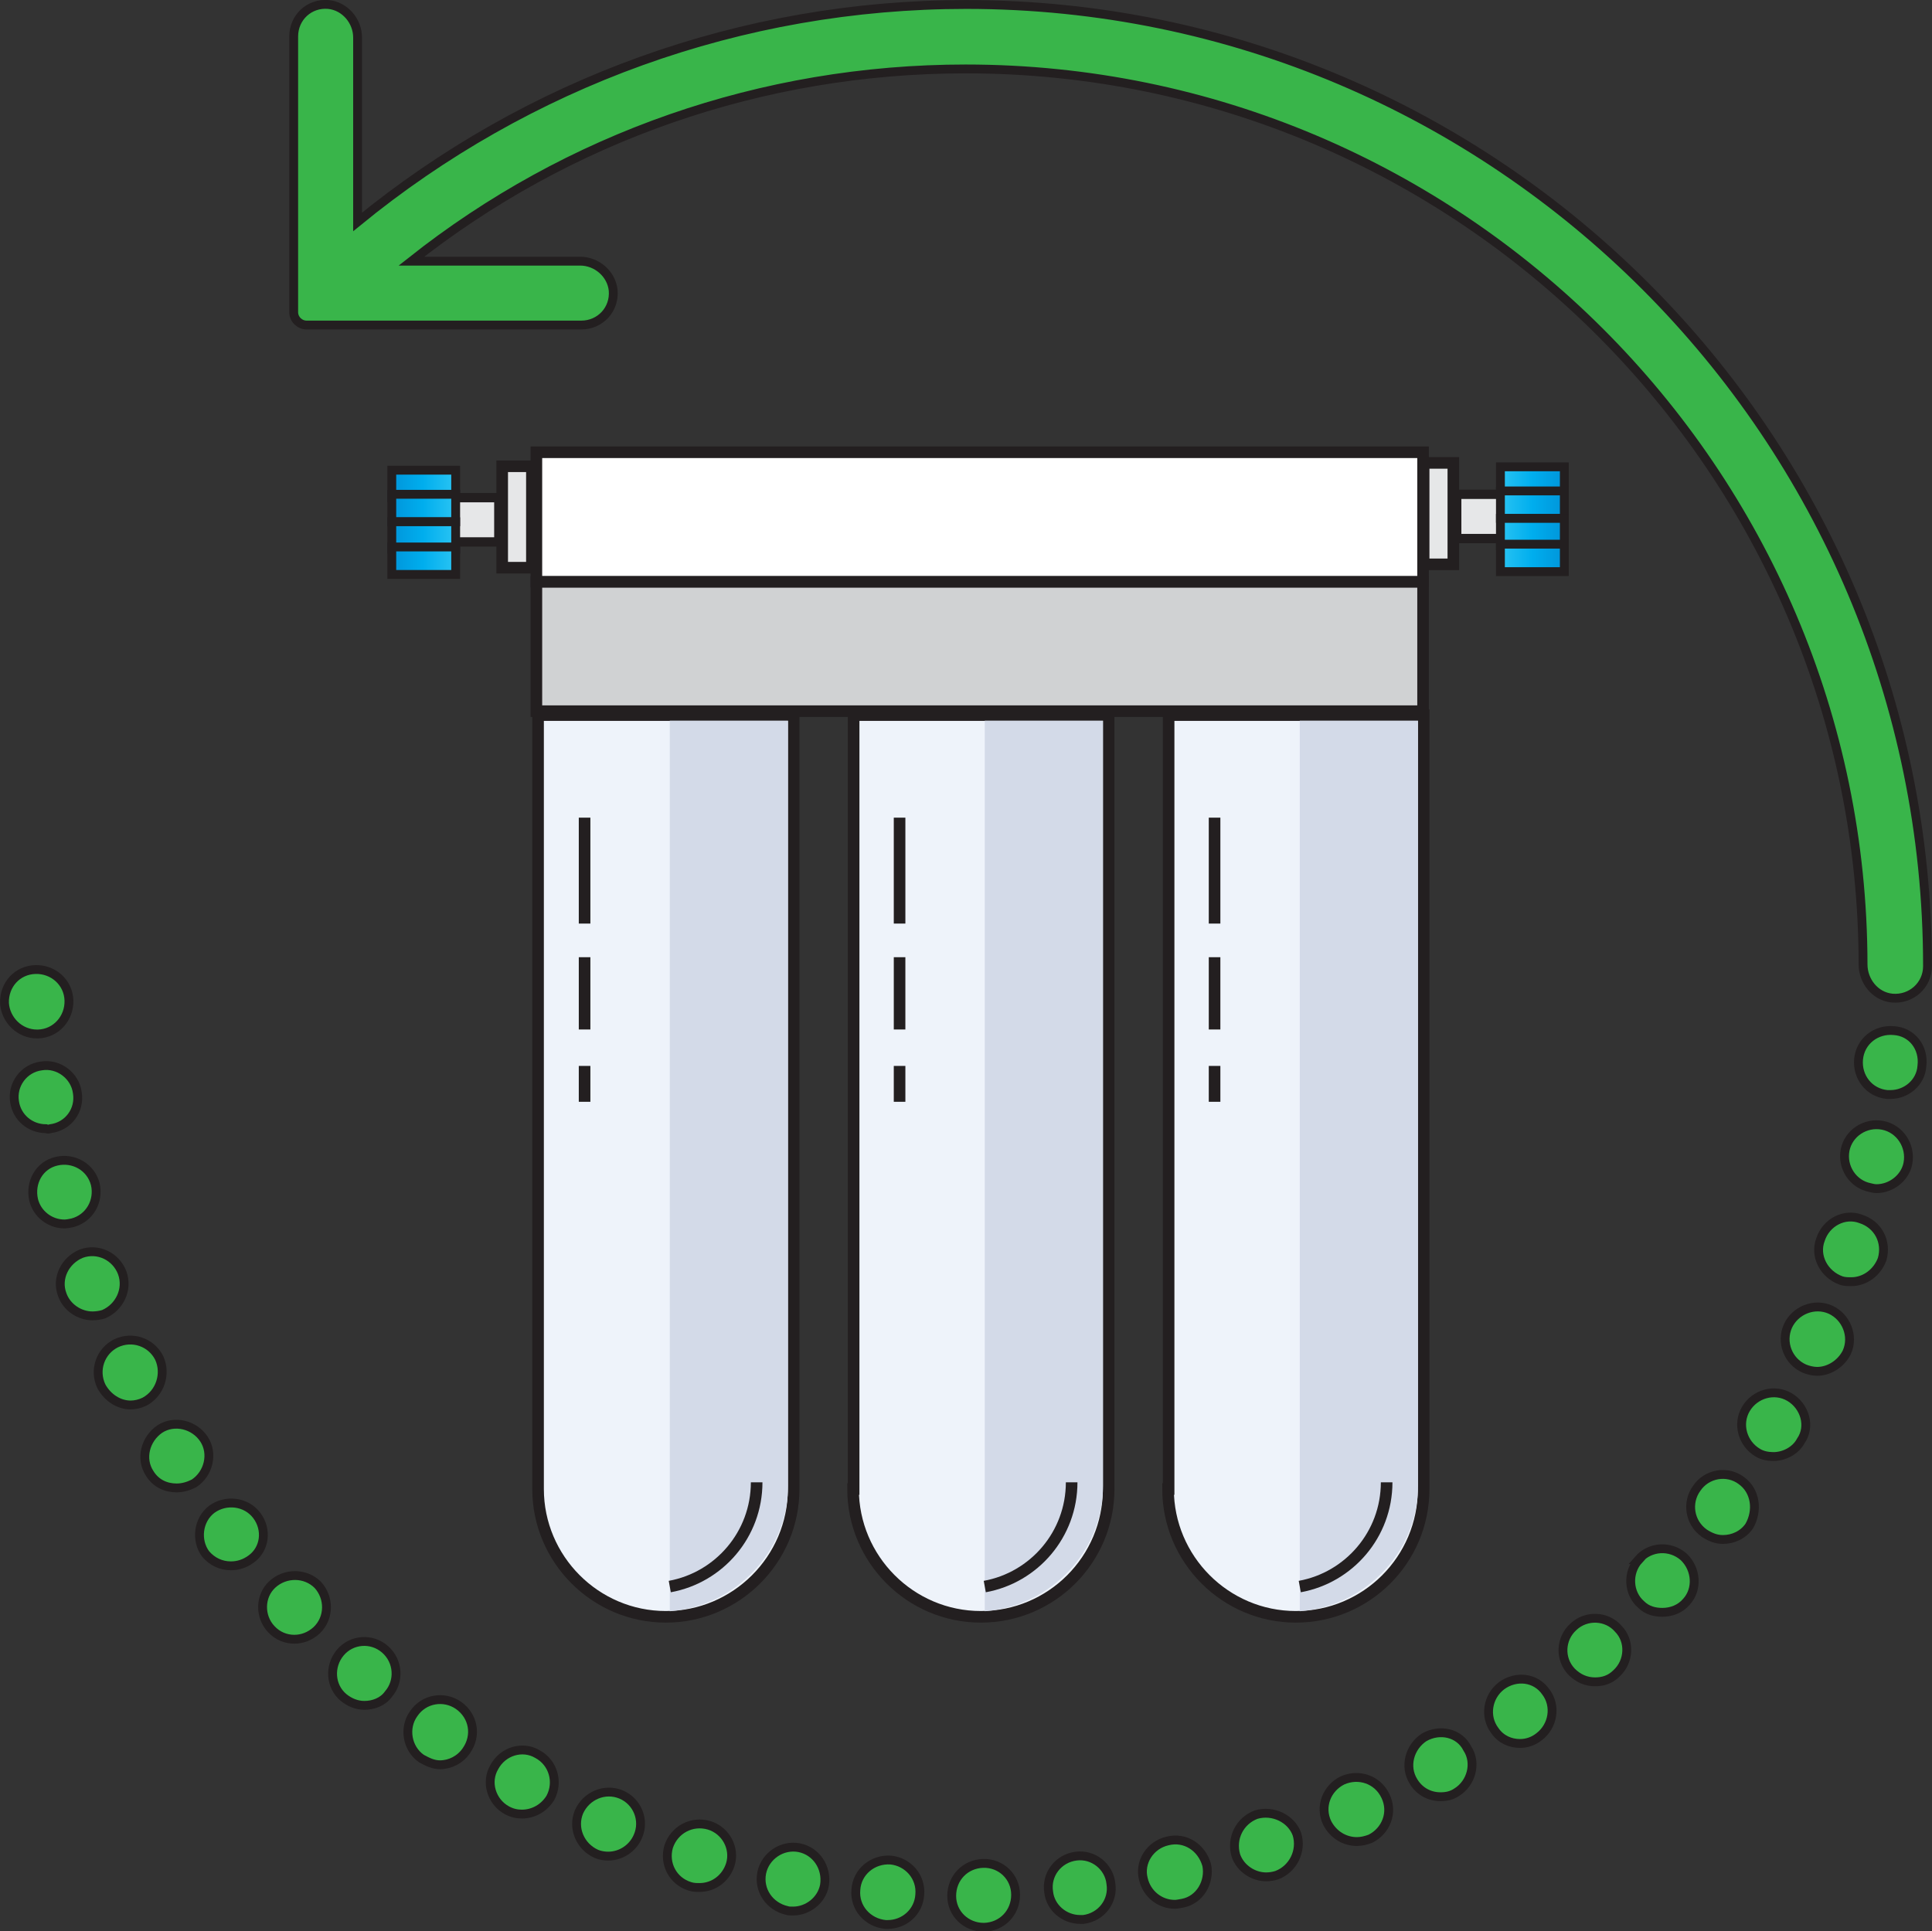 <?xml version="1.0" encoding="utf-8"?>
<!-- Generator: Adobe Illustrator 21.0.0, SVG Export Plug-In . SVG Version: 6.00 Build 0)  -->
<svg version="1.1" id="Layer_1" xmlns="http://www.w3.org/2000/svg" xmlns:xlink="http://www.w3.org/1999/xlink" x="0px" y="0px"
	 viewBox="0 0 344.7 344.6" style="enable-background:new 0 0 344.7 344.6;" xml:space="preserve">
<rect x="0" y="0" width="344.7" height="344.6" fill="#333333" stroke="none"/>
<style type="text/css">
	.st0{clip-path:url(#SVGID_2_);fill:#EEF3FA;}
	.st1{clip-path:url(#SVGID_2_);fill:none;stroke:#231F20;stroke-width:2.069;stroke-miterlimit:10;}
	.st2{clip-path:url(#SVGID_2_);fill:#FFFFFF;}
	.st3{clip-path:url(#SVGID_2_);fill:none;stroke:#FFFFFF;stroke-width:2.069;stroke-miterlimit:10;}
	.st4{clip-path:url(#SVGID_2_);fill:#D3DAE8;}
	.st5{clip-path:url(#SVGID_2_);fill:#D0D2D3;}
	.st6{clip-path:url(#SVGID_2_);fill:#E6E7E8;}
	.st7{clip-path:url(#SVGID_2_);fill:none;stroke:#231F20;stroke-width:1.665;stroke-miterlimit:10;}
	.st8{clip-path:url(#SVGID_4_);fill:url(#SVGID_5_);}
	.st9{clip-path:url(#SVGID_7_);fill:none;stroke:#231F20;stroke-width:1.579;stroke-miterlimit:10;}
	.st10{clip-path:url(#SVGID_9_);fill:url(#SVGID_10_);}
	.st11{clip-path:url(#SVGID_12_);fill:none;stroke:#231F20;stroke-width:1.579;stroke-miterlimit:10;}
	.st12{clip-path:url(#SVGID_14_);fill:url(#SVGID_15_);}
	.st13{clip-path:url(#SVGID_17_);fill:none;stroke:#231F20;stroke-width:1.579;stroke-miterlimit:10;}
	.st14{clip-path:url(#SVGID_19_);fill:url(#SVGID_20_);}
	.st15{clip-path:url(#SVGID_22_);fill:none;stroke:#231F20;stroke-width:1.579;stroke-miterlimit:10;}
	.st16{clip-path:url(#SVGID_22_);fill:#E6E7E8;}
	.st17{clip-path:url(#SVGID_22_);fill:none;stroke:#231F20;stroke-width:2.069;stroke-miterlimit:10;}
	.st18{clip-path:url(#SVGID_22_);fill:none;stroke:#231F20;stroke-width:1.665;stroke-miterlimit:10;}
	.st19{clip-path:url(#SVGID_24_);fill:url(#SVGID_25_);}
	.st20{clip-path:url(#SVGID_27_);fill:none;stroke:#231F20;stroke-width:1.579;stroke-miterlimit:10;}
	.st21{clip-path:url(#SVGID_29_);fill:url(#SVGID_30_);}
	.st22{clip-path:url(#SVGID_32_);fill:none;stroke:#231F20;stroke-width:1.579;stroke-miterlimit:10;}
	.st23{clip-path:url(#SVGID_34_);fill:url(#SVGID_35_);}
	.st24{clip-path:url(#SVGID_37_);fill:none;stroke:#231F20;stroke-width:1.579;stroke-miterlimit:10;}
	.st25{clip-path:url(#SVGID_39_);fill:url(#SVGID_40_);}
	.st26{clip-path:url(#SVGID_42_);fill:none;stroke:#231F20;stroke-width:1.579;stroke-miterlimit:10;}
	.st27{clip-path:url(#SVGID_42_);fill:#39B54A;}
</style>
<g>
	<defs>
		<rect id="SVGID_1_" width="344.7" height="344.6"/>
	</defs>
	<clipPath id="SVGID_2_">
		<use xlink:href="#SVGID_1_"  style="overflow:visible;"/>
	</clipPath>
	<path class="st0" d="M96,265.7c0,12.5,10.2,22.8,22.8,22.8c12.5,0,22.8-10.2,22.8-22.8V127.6H96V265.7z"/>
	<path class="st1" d="M96,265.7c0,12.5,10.2,22.8,22.8,22.8c12.5,0,22.8-10.2,22.8-22.8V127.6H96V265.7z"/>
	<line class="st2" x1="104.3" y1="145.9" x2="104.3" y2="164.8"/>
	<line class="st1" x1="104.3" y1="145.9" x2="104.3" y2="164.8"/>
	<line class="st2" x1="104.3" y1="170.8" x2="104.3" y2="183.7"/>
	<line class="st3" x1="104.3" y1="170.8" x2="104.3" y2="183.7"/>
	<line class="st2" x1="104.3" y1="170.8" x2="104.3" y2="183.7"/>
	<line class="st1" x1="104.3" y1="170.8" x2="104.3" y2="183.7"/>
	<line class="st2" x1="104.3" y1="190.2" x2="104.3" y2="196.6"/>
	<line class="st1" x1="104.3" y1="190.2" x2="104.3" y2="196.6"/>
	<path class="st4" d="M119.5,287.5c11.7-0.9,21.1-10.6,21.1-22.4V128.6h-21.1V287.5z"/>
	<path class="st1" d="M119.5,283.1c8.8-1.6,15.5-9.3,15.5-18.6"/>
	<path class="st0" d="M152.2,265.7c0,12.5,10.2,22.8,22.8,22.8s22.8-10.2,22.8-22.8V127.6h-45.5V265.7z"/>
	<path class="st1" d="M152.2,265.7c0,12.5,10.2,22.8,22.8,22.8s22.8-10.2,22.8-22.8V127.6h-45.5V265.7z"/>
	<line class="st2" x1="160.5" y1="145.9" x2="160.5" y2="164.8"/>
	<line class="st1" x1="160.5" y1="145.9" x2="160.5" y2="164.8"/>
	<line class="st2" x1="160.5" y1="170.8" x2="160.5" y2="183.7"/>
	<line class="st3" x1="160.5" y1="170.8" x2="160.5" y2="183.7"/>
	<line class="st2" x1="160.5" y1="170.8" x2="160.5" y2="183.7"/>
	<line class="st1" x1="160.5" y1="170.8" x2="160.5" y2="183.7"/>
	<line class="st2" x1="160.5" y1="190.2" x2="160.5" y2="196.6"/>
	<line class="st1" x1="160.5" y1="190.2" x2="160.5" y2="196.6"/>
	<path class="st4" d="M175.7,287.5c11.7-0.9,21.1-10.6,21.1-22.4V128.6h-21.1V287.5z"/>
	<path class="st1" d="M175.7,283.1c8.8-1.6,15.5-9.3,15.5-18.6"/>
	<path class="st0" d="M208.4,265.7c0,12.5,10.2,22.8,22.8,22.8s22.8-10.2,22.8-22.8V127.6h-45.5V265.7z"/>
	<path class="st1" d="M208.4,265.7c0,12.5,10.2,22.8,22.8,22.8s22.8-10.2,22.8-22.8V127.6h-45.5V265.7z"/>
	<line class="st2" x1="216.7" y1="145.9" x2="216.7" y2="164.8"/>
	<line class="st1" x1="216.7" y1="145.9" x2="216.7" y2="164.8"/>
	<line class="st2" x1="216.7" y1="170.8" x2="216.7" y2="183.7"/>
	<line class="st3" x1="216.7" y1="170.8" x2="216.7" y2="183.7"/>
	<line class="st2" x1="216.7" y1="170.8" x2="216.7" y2="183.7"/>
	<line class="st1" x1="216.7" y1="170.8" x2="216.7" y2="183.7"/>
	<line class="st2" x1="216.7" y1="190.2" x2="216.7" y2="196.6"/>
	<line class="st1" x1="216.7" y1="190.2" x2="216.7" y2="196.6"/>
	<path class="st4" d="M231.9,287.5c11.7-0.9,21.1-10.6,21.1-22.4V128.6h-21.1V287.5z"/>
	<path class="st1" d="M231.9,283.1c8.8-1.6,15.5-9.3,15.5-18.6"/>
	<rect x="95.7" y="103.8" class="st5" width="158.2" height="23.1"/>
	<rect x="95.7" y="103.8" class="st1" width="158.2" height="23.1"/>
	<rect x="95.7" y="80.7" class="st2" width="158.2" height="23.1"/>
	<rect x="95.7" y="80.7" class="st1" width="158.2" height="23.1"/>
	<rect x="254" y="82.6" class="st6" width="5.3" height="18.1"/>
	<rect x="254" y="82.6" class="st1" width="5.3" height="18.1"/>
	<rect x="259.9" y="88.2" class="st6" width="7.9" height="7.9"/>
	<rect x="259.9" y="88.2" class="st7" width="7.9" height="7.9"/>
</g>
<g>
	<defs>
		<rect id="SVGID_3_" x="267.7" y="83.3" width="11.4" height="4.9"/>
	</defs>
	<clipPath id="SVGID_4_">
		<use xlink:href="#SVGID_3_"  style="overflow:visible;"/>
	</clipPath>
	
		<linearGradient id="SVGID_5_" gradientUnits="userSpaceOnUse" x1="-6.169490e-05" y1="344.633" x2="1" y2="344.633" gradientTransform="matrix(11.377 0 0 -11.377 267.656 4006.624)">
		<stop  offset="0" style="stop-color:#2AC4F3"/>
		<stop  offset="0.5" style="stop-color:#00AEEE"/>
		<stop  offset="1" style="stop-color:#0095DA"/>
	</linearGradient>
	<rect x="267.7" y="83.3" class="st8" width="11.4" height="4.9"/>
</g>
<g>
	<defs>
		<rect id="SVGID_6_" width="344.7" height="344.6"/>
	</defs>
	<clipPath id="SVGID_7_">
		<use xlink:href="#SVGID_6_"  style="overflow:visible;"/>
	</clipPath>
	<rect x="267.7" y="83.3" class="st9" width="11.4" height="4.9"/>
</g>
<g>
	<defs>
		<rect id="SVGID_8_" x="267.7" y="87.6" width="11.4" height="4.9"/>
	</defs>
	<clipPath id="SVGID_9_">
		<use xlink:href="#SVGID_8_"  style="overflow:visible;"/>
	</clipPath>
	
		<linearGradient id="SVGID_10_" gradientUnits="userSpaceOnUse" x1="-6.169490e-05" y1="344.633" x2="1" y2="344.633" gradientTransform="matrix(11.377 0 0 -11.377 267.656 4010.934)">
		<stop  offset="0" style="stop-color:#2AC4F3"/>
		<stop  offset="0.5" style="stop-color:#00AEEE"/>
		<stop  offset="1" style="stop-color:#0095DA"/>
	</linearGradient>
	<rect x="267.7" y="87.6" class="st10" width="11.4" height="4.9"/>
</g>
<g>
	<defs>
		<rect id="SVGID_11_" width="344.7" height="344.6"/>
	</defs>
	<clipPath id="SVGID_12_">
		<use xlink:href="#SVGID_11_"  style="overflow:visible;"/>
	</clipPath>
	<rect x="267.7" y="87.6" class="st11" width="11.4" height="4.9"/>
</g>
<g>
	<defs>
		<rect id="SVGID_13_" x="267.7" y="92.5" width="11.4" height="4.9"/>
	</defs>
	<clipPath id="SVGID_14_">
		<use xlink:href="#SVGID_13_"  style="overflow:visible;"/>
	</clipPath>
	
		<linearGradient id="SVGID_15_" gradientUnits="userSpaceOnUse" x1="-6.169490e-05" y1="344.633" x2="1" y2="344.633" gradientTransform="matrix(11.377 0 0 -11.377 267.656 4015.847)">
		<stop  offset="0" style="stop-color:#2AC4F3"/>
		<stop  offset="0.5" style="stop-color:#00AEEE"/>
		<stop  offset="1" style="stop-color:#0095DA"/>
	</linearGradient>
	<rect x="267.7" y="92.5" class="st12" width="11.4" height="4.9"/>
</g>
<g>
	<defs>
		<rect id="SVGID_16_" width="344.7" height="344.6"/>
	</defs>
	<clipPath id="SVGID_17_">
		<use xlink:href="#SVGID_16_"  style="overflow:visible;"/>
	</clipPath>
	<rect x="267.7" y="92.5" class="st13" width="11.4" height="4.9"/>
</g>
<g>
	<defs>
		<rect id="SVGID_18_" x="267.7" y="97.1" width="11.4" height="4.9"/>
	</defs>
	<clipPath id="SVGID_19_">
		<use xlink:href="#SVGID_18_"  style="overflow:visible;"/>
	</clipPath>
	
		<linearGradient id="SVGID_20_" gradientUnits="userSpaceOnUse" x1="-6.169490e-05" y1="344.633" x2="1" y2="344.633" gradientTransform="matrix(11.377 0 0 -11.377 267.656 4020.415)">
		<stop  offset="0" style="stop-color:#2AC4F3"/>
		<stop  offset="0.5" style="stop-color:#00AEEE"/>
		<stop  offset="1" style="stop-color:#0095DA"/>
	</linearGradient>
	<rect x="267.7" y="97.1" class="st14" width="11.4" height="4.9"/>
</g>
<g>
	<defs>
		<rect id="SVGID_21_" width="344.7" height="344.6"/>
	</defs>
	<clipPath id="SVGID_22_">
		<use xlink:href="#SVGID_21_"  style="overflow:visible;"/>
	</clipPath>
	<rect x="267.7" y="97.1" class="st15" width="11.4" height="4.9"/>
	<rect x="89.6" y="83.2" class="st16" width="5.3" height="18.1"/>
	<rect x="89.6" y="83.2" class="st17" width="5.3" height="18.1"/>
	<rect x="81.1" y="88.8" class="st16" width="7.9" height="7.9"/>
	<rect x="81.1" y="88.8" class="st18" width="7.9" height="7.9"/>
</g>
<g>
	<defs>
		<rect id="SVGID_23_" x="69.9" y="83.9" width="11.4" height="4.9"/>
	</defs>
	<clipPath id="SVGID_24_">
		<use xlink:href="#SVGID_23_"  style="overflow:visible;"/>
	</clipPath>
	
		<linearGradient id="SVGID_25_" gradientUnits="userSpaceOnUse" x1="-3.352984e-05" y1="344.633" x2="1" y2="344.633" gradientTransform="matrix(-11.377 0 0 -11.377 81.228 4007.206)">
		<stop  offset="0" style="stop-color:#2AC4F3"/>
		<stop  offset="0.5" style="stop-color:#00AEEE"/>
		<stop  offset="1" style="stop-color:#0095DA"/>
	</linearGradient>
	<rect x="69.9" y="83.9" class="st19" width="11.4" height="4.9"/>
</g>
<g>
	<defs>
		<rect id="SVGID_26_" width="344.7" height="344.6"/>
	</defs>
	<clipPath id="SVGID_27_">
		<use xlink:href="#SVGID_26_"  style="overflow:visible;"/>
	</clipPath>
	<rect x="69.9" y="83.9" class="st20" width="11.4" height="4.9"/>
</g>
<g>
	<defs>
		<rect id="SVGID_28_" x="69.9" y="88.2" width="11.4" height="4.9"/>
	</defs>
	<clipPath id="SVGID_29_">
		<use xlink:href="#SVGID_28_"  style="overflow:visible;"/>
	</clipPath>
	
		<linearGradient id="SVGID_30_" gradientUnits="userSpaceOnUse" x1="-3.352984e-05" y1="344.633" x2="1" y2="344.633" gradientTransform="matrix(-11.377 0 0 -11.377 81.228 4011.516)">
		<stop  offset="0" style="stop-color:#2AC4F3"/>
		<stop  offset="0.5" style="stop-color:#00AEEE"/>
		<stop  offset="1" style="stop-color:#0095DA"/>
	</linearGradient>
	<rect x="69.9" y="88.2" class="st21" width="11.4" height="4.9"/>
</g>
<g>
	<defs>
		<rect id="SVGID_31_" width="344.7" height="344.6"/>
	</defs>
	<clipPath id="SVGID_32_">
		<use xlink:href="#SVGID_31_"  style="overflow:visible;"/>
	</clipPath>
	<rect x="69.9" y="88.2" class="st22" width="11.4" height="4.9"/>
</g>
<g>
	<defs>
		<rect id="SVGID_33_" x="69.9" y="93.1" width="11.4" height="4.9"/>
	</defs>
	<clipPath id="SVGID_34_">
		<use xlink:href="#SVGID_33_"  style="overflow:visible;"/>
	</clipPath>
	
		<linearGradient id="SVGID_35_" gradientUnits="userSpaceOnUse" x1="-3.352984e-05" y1="344.633" x2="1" y2="344.633" gradientTransform="matrix(-11.377 0 0 -11.377 81.228 4016.428)">
		<stop  offset="0" style="stop-color:#2AC4F3"/>
		<stop  offset="0.5" style="stop-color:#00AEEE"/>
		<stop  offset="1" style="stop-color:#0095DA"/>
	</linearGradient>
	<rect x="69.9" y="93.1" class="st23" width="11.4" height="4.9"/>
</g>
<g>
	<defs>
		<rect id="SVGID_36_" width="344.7" height="344.6"/>
	</defs>
	<clipPath id="SVGID_37_">
		<use xlink:href="#SVGID_36_"  style="overflow:visible;"/>
	</clipPath>
	<rect x="69.9" y="93.1" class="st24" width="11.4" height="4.9"/>
</g>
<g>
	<defs>
		<rect id="SVGID_38_" x="69.9" y="97.6" width="11.4" height="4.9"/>
	</defs>
	<clipPath id="SVGID_39_">
		<use xlink:href="#SVGID_38_"  style="overflow:visible;"/>
	</clipPath>
	
		<linearGradient id="SVGID_40_" gradientUnits="userSpaceOnUse" x1="-3.352984e-05" y1="344.633" x2="1" y2="344.633" gradientTransform="matrix(-11.377 0 0 -11.377 81.228 4020.997)">
		<stop  offset="0" style="stop-color:#2AC4F3"/>
		<stop  offset="0.5" style="stop-color:#00AEEE"/>
		<stop  offset="1" style="stop-color:#0095DA"/>
	</linearGradient>
	<rect x="69.9" y="97.6" class="st25" width="11.4" height="4.9"/>
</g>
<g>
	<defs>
		<rect id="SVGID_41_" width="344.7" height="344.6"/>
	</defs>
	<clipPath id="SVGID_42_">
		<use xlink:href="#SVGID_41_"  style="overflow:visible;"/>
	</clipPath>
	<rect x="69.9" y="97.6" class="st26" width="11.4" height="4.9"/>
	<path class="st27" d="M103.7,58c3.4,0,6-2.8,5.7-6.2c-0.3-2.9-2.9-5.2-5.9-5.2H73.4c27.9-22.1,62.5-34.3,98.9-34.3
		c88.2,0,160,71.7,160.1,159.8c0,2.9,2.1,5.7,5.2,6c3.4,0.3,6.3-2.3,6.3-5.7C343.9,77.8,267,0.8,172.4,0.8
		c-40.2,0-78.3,14-108.6,38.8V6.7c0-2.9-2.2-5.6-5.2-5.9c-3.4-0.3-6.2,2.3-6.2,5.7v49.2c0,1.3,1.1,2.3,2.3,2.3H103.7z"/>
	<path class="st26" d="M103.7,58c3.4,0,6-2.8,5.7-6.2c-0.3-2.9-2.9-5.2-5.9-5.2H73.4c27.9-22.1,62.5-34.3,98.9-34.3
		c88.2,0,160,71.7,160.1,159.8c0,2.9,2.1,5.7,5.2,6c3.4,0.3,6.3-2.3,6.3-5.7C343.9,77.8,267,0.8,172.4,0.8
		c-40.2,0-78.3,14-108.6,38.8V6.7c0-2.9-2.2-5.6-5.2-5.9c-3.4-0.3-6.2,2.3-6.2,5.7v49.2c0,1.3,1.1,2.3,2.3,2.3H103.7z"/>
	<path class="st27" d="M224.1,323.8c-2.9,1.1-4.5,4.2-3.6,7.3c0.8,2.3,3.1,3.8,5.4,3.8c0.6,0,1.3-0.1,1.9-0.3
		c2.9-1.1,4.5-4.3,3.6-7.3C230.4,324.5,227.1,322.9,224.1,323.8"/>
	<path class="st26" d="M224.1,323.8c-2.9,1.1-4.5,4.2-3.6,7.3c0.8,2.3,3.1,3.8,5.4,3.8c0.6,0,1.3-0.1,1.9-0.3
		c2.9-1.1,4.5-4.3,3.6-7.3C230.4,324.5,227.1,322.9,224.1,323.8z"/>
	<path class="st27" d="M239.5,317.7c-2.8,1.4-4.1,4.7-2.7,7.6c1.1,2.1,3.1,3.3,5.3,3.3c0.8,0,1.6-0.2,2.4-0.5
		c2.8-1.4,4.1-4.7,2.7-7.6C245.8,317.5,242.4,316.4,239.5,317.7"/>
	<path class="st26" d="M239.5,317.7c-2.8,1.4-4.1,4.7-2.7,7.6c1.1,2.1,3.1,3.3,5.3,3.3c0.8,0,1.6-0.2,2.4-0.5
		c2.8-1.4,4.1-4.7,2.7-7.6C245.8,317.5,242.4,316.4,239.5,317.7z"/>
	<path class="st27" d="M208.3,328.5c-3.1,0.7-5.1,3.8-4.3,6.8c0.6,2.6,2.9,4.5,5.6,4.5c0.4,0,0.8-0.1,1.4-0.2
		c3.1-0.6,4.9-3.8,4.3-6.8C214.4,329.6,211.4,327.7,208.3,328.5"/>
	<path class="st26" d="M208.3,328.5c-3.1,0.7-5.1,3.8-4.3,6.8c0.6,2.6,2.9,4.5,5.6,4.5c0.4,0,0.8-0.1,1.4-0.2
		c3.1-0.6,4.9-3.8,4.3-6.8C214.4,329.6,211.4,327.7,208.3,328.5z"/>
	<path class="st27" d="M254.1,310c-2.6,1.7-3.6,5.2-1.9,7.9c1.1,1.8,2.9,2.7,4.8,2.7c1.1,0,2-0.2,2.9-0.8c2.6-1.6,3.6-5.2,1.9-7.8
		C260.4,309.2,256.9,308.4,254.1,310"/>
	<path class="st26" d="M254.1,310c-2.6,1.7-3.6,5.2-1.9,7.9c1.1,1.8,2.9,2.7,4.8,2.7c1.1,0,2-0.2,2.9-0.8c2.6-1.6,3.6-5.2,1.9-7.8
		C260.4,309.2,256.9,308.4,254.1,310z"/>
	<path class="st27" d="M267.9,300.8c-2.5,1.9-3.1,5.5-1.2,8c1.1,1.6,2.8,2.3,4.5,2.3c1.2,0,2.4-0.4,3.4-1.2c2.5-1.9,3.1-5.5,1.2-8
		C274,299.3,270.5,298.9,267.9,300.8"/>
	<path class="st26" d="M267.9,300.8c-2.5,1.9-3.1,5.5-1.2,8c1.1,1.6,2.8,2.3,4.5,2.3c1.2,0,2.4-0.4,3.4-1.2c2.5-1.9,3.1-5.5,1.2-8
		C274,299.3,270.5,298.9,267.9,300.8z"/>
	<path class="st27" d="M192,331.2c-3.2,0.4-5.4,3.3-4.9,6.4c0.3,2.8,2.8,4.9,5.6,4.9h0.6c3.2-0.4,5.4-3.3,4.9-6.4
		C197.9,333.1,195.1,330.8,192,331.2"/>
	<path class="st26" d="M192,331.2c-3.2,0.4-5.4,3.3-4.9,6.4c0.3,2.8,2.8,4.9,5.6,4.9h0.6c3.2-0.4,5.4-3.3,4.9-6.4
		C197.9,333.1,195.1,330.8,192,331.2z"/>
	<path class="st27" d="M158.9,331.9c-3.2-0.2-6,2.1-6.2,5.3c-0.3,3.2,2.1,5.9,5.3,6.2h0.4c2.9,0,5.5-2.2,5.7-5.3
		C164.4,334.9,162,332.2,158.9,331.9"/>
	<path class="st26" d="M158.9,331.9c-3.2-0.2-6,2.1-6.2,5.3c-0.3,3.2,2.1,5.9,5.3,6.2h0.4c2.9,0,5.5-2.2,5.7-5.3
		C164.4,334.9,162,332.2,158.9,331.9z"/>
	<path class="st27" d="M175.4,332.5L175.4,332.5c-3.2,0.1-5.6,2.6-5.6,5.8s2.6,5.6,5.7,5.6h0.1c3.2-0.1,5.6-2.6,5.6-5.8
		C181.2,334.9,178.6,332.4,175.4,332.5"/>
	<path class="st26" d="M175.4,332.5L175.4,332.5c-3.2,0.1-5.6,2.6-5.6,5.8s2.6,5.6,5.7,5.6h0.1c3.2-0.1,5.6-2.6,5.6-5.8
		C181.2,334.9,178.6,332.4,175.4,332.5z"/>
	<path class="st27" d="M337.9,183.9c-3.2-0.3-6,1.9-6.3,5.1c-0.3,3.2,1.9,6,5.1,6.3h0.6c2.8,0,5.4-2.1,5.6-5.1
		C343.3,186.9,341.1,184.1,337.9,183.9"/>
	<path class="st26" d="M337.9,183.9c-3.2-0.3-6,1.9-6.3,5.1c-0.3,3.2,1.9,6,5.1,6.3h0.6c2.8,0,5.4-2.1,5.6-5.1
		C343.3,186.9,341.1,184.1,337.9,183.9z"/>
	<path class="st27" d="M142.6,329.7c-3.1-0.6-6.1,1.5-6.7,4.5c-0.6,3.1,1.4,6,4.5,6.7c0.3,0.1,0.6,0.1,1.1,0.1
		c2.6,0,5.1-1.9,5.6-4.6C147.6,333.2,145.6,330.3,142.6,329.7"/>
	<path class="st26" d="M142.6,329.7c-3.1-0.6-6.1,1.5-6.7,4.5c-0.6,3.1,1.4,6,4.5,6.7c0.3,0.1,0.6,0.1,1.1,0.1
		c2.6,0,5.1-1.9,5.6-4.6C147.6,333.2,145.6,330.3,142.6,329.7z"/>
	<path class="st27" d="M332,217.5c-2.9-1.1-6.2,0.6-7.2,3.7c-1.1,2.9,0.6,6.2,3.7,7.3c0.6,0.2,1.2,0.2,1.8,0.2c2.4,0,4.6-1.6,5.5-4
		C336.7,221.6,335.1,218.5,332,217.5"/>
	<path class="st26" d="M332,217.5c-2.9-1.1-6.2,0.6-7.2,3.7c-1.1,2.9,0.6,6.2,3.7,7.3c0.6,0.2,1.2,0.2,1.8,0.2c2.4,0,4.6-1.6,5.5-4
		C336.7,221.6,335.1,218.5,332,217.5z"/>
	<path class="st27" d="M335.9,200.8c-3.1-0.6-6.1,1.4-6.7,4.4c-0.6,3.1,1.4,6.1,4.4,6.7c0.4,0.1,0.8,0.2,1.2,0.2
		c2.6,0,5.1-1.9,5.6-4.5C341,204.5,339,201.4,335.9,200.8"/>
	<path class="st26" d="M335.9,200.8c-3.1-0.6-6.1,1.4-6.7,4.4c-0.6,3.1,1.4,6.1,4.4,6.7c0.4,0.1,0.8,0.2,1.2,0.2
		c2.6,0,5.1-1.9,5.6-4.5C341,204.5,339,201.4,335.9,200.8z"/>
	<path class="st27" d="M319.3,249.3c-2.7-1.6-6.2-0.6-7.8,2.1c-1.6,2.7-0.6,6.2,2.1,7.8c0.8,0.5,1.8,0.7,2.8,0.7c2,0,4-1.1,4.9-2.8
		C323.1,254.5,322,250.9,319.3,249.3"/>
	<path class="st26" d="M319.3,249.3c-2.7-1.6-6.2-0.6-7.8,2.1c-1.6,2.7-0.6,6.2,2.1,7.8c0.8,0.5,1.8,0.7,2.8,0.7c2,0,4-1.1,4.9-2.8
		C323.1,254.5,322,250.9,319.3,249.3z"/>
	<path class="st27" d="M300.4,277.8c-2.4-2.1-6-1.9-8.1,0.5h0.1c-2.1,2.3-1.9,6,0.4,8c1.1,1.1,2.5,1.4,3.8,1.4
		c1.6,0,3.2-0.6,4.3-1.9C302.9,283.6,302.7,280,300.4,277.8"/>
	<path class="st26" d="M300.4,277.8c-2.4-2.1-6-1.9-8.1,0.5h0.1c-2.1,2.3-1.9,6,0.4,8c1.1,1.1,2.5,1.4,3.8,1.4
		c1.6,0,3.2-0.6,4.3-1.9C302.9,283.6,302.7,280,300.4,277.8z"/>
	<path class="st27" d="M326.6,233.7c-2.9-1.3-6.3,0.1-7.6,2.9c-1.3,2.9,0,6.3,2.9,7.6c0.7,0.3,1.6,0.5,2.3,0.5
		c2.2,0,4.3-1.4,5.3-3.4C330.8,238.4,329.4,235,326.6,233.7"/>
	<path class="st26" d="M326.6,233.7c-2.9-1.3-6.3,0.1-7.6,2.9c-1.3,2.9,0,6.3,2.9,7.6c0.7,0.3,1.6,0.5,2.3,0.5
		c2.2,0,4.3-1.4,5.3-3.4C330.8,238.4,329.4,235,326.6,233.7z"/>
	<path class="st27" d="M280.7,290.3c-2.3,2.1-2.5,5.7-0.3,8c1.2,1.2,2.6,1.8,4.2,1.8c1.4,0,2.7-0.4,3.8-1.5c2.3-2.1,2.5-5.8,0.3-8
		C286.7,288.3,283,288.1,280.7,290.3"/>
	<path class="st26" d="M280.7,290.3c-2.3,2.1-2.5,5.7-0.3,8c1.2,1.2,2.6,1.8,4.2,1.8c1.4,0,2.7-0.4,3.8-1.5c2.3-2.1,2.5-5.8,0.3-8
		C286.7,288.3,283,288.1,280.7,290.3z"/>
	<path class="st27" d="M310.7,264.2c-2.5-1.9-6.2-1.3-8,1.4c-1.8,2.5-1.3,6.1,1.4,8c1.1,0.7,2.1,1.1,3.3,1.1c1.8,0,3.6-0.8,4.7-2.4
		C313.7,269.5,313.2,266,310.7,264.2"/>
	<path class="st26" d="M310.7,264.2c-2.5-1.9-6.2-1.3-8,1.4c-1.8,2.5-1.3,6.1,1.4,8c1.1,0.7,2.1,1.1,3.3,1.1c1.8,0,3.6-0.8,4.7-2.4
		C313.7,269.5,313.2,266,310.7,264.2z"/>
	<path class="st27" d="M110.8,320.2c-2.9-1.2-6.2,0.2-7.5,3.1c-1.2,2.9,0.2,6.2,3.1,7.5c0.7,0.3,1.5,0.4,2.1,0.4
		c2.3,0,4.4-1.4,5.3-3.5C115.1,324.8,113.7,321.4,110.8,320.2"/>
	<path class="st26" d="M110.8,320.2c-2.9-1.2-6.2,0.2-7.5,3.1c-1.2,2.9,0.2,6.2,3.1,7.5c0.7,0.3,1.5,0.4,2.1,0.4
		c2.3,0,4.4-1.4,5.3-3.5C115.1,324.8,113.7,321.4,110.8,320.2z"/>
	<path class="st27" d="M45.8,270.4c-1.9-2.5-5.5-2.9-8-1.1c-2.5,1.9-2.9,5.6-1.1,8c1.2,1.4,2.8,2.1,4.5,2.1c1.3,0,2.5-0.4,3.6-1.2
		C47.3,276.4,47.7,272.9,45.8,270.4"/>
	<path class="st26" d="M45.8,270.4c-1.9-2.5-5.5-2.9-8-1.1c-2.5,1.9-2.9,5.6-1.1,8c1.2,1.4,2.8,2.1,4.5,2.1c1.3,0,2.5-0.4,3.6-1.2
		C47.3,276.4,47.7,272.9,45.8,270.4z"/>
	<path class="st27" d="M21.8,227.1c-1.1-2.9-4.3-4.5-7.3-3.4c-2.9,1.2-4.5,4.4-3.4,7.3c0.8,2.3,3.1,3.8,5.4,3.8c0.6,0,1.4-0.1,2-0.3
		C21.3,233.3,22.9,230.1,21.8,227.1"/>
	<path class="st26" d="M21.8,227.1c-1.1-2.9-4.3-4.5-7.3-3.4c-2.9,1.2-4.5,4.4-3.4,7.3c0.8,2.3,3.1,3.8,5.4,3.8c0.6,0,1.4-0.1,2-0.3
		C21.3,233.3,22.9,230.1,21.8,227.1z"/>
	<path class="st27" d="M48.6,282.7c-2.3,2.1-2.3,5.8-0.2,8c1.1,1.2,2.6,1.8,4.1,1.8c1.4,0,2.8-0.5,4-1.6c2.3-2.2,2.3-5.8,0.2-8.1
		C54.5,280.6,50.9,280.6,48.6,282.7"/>
	<path class="st26" d="M48.6,282.7c-2.3,2.1-2.3,5.8-0.2,8c1.1,1.2,2.6,1.8,4.1,1.8c1.4,0,2.8-0.5,4-1.6c2.3-2.2,2.3-5.8,0.2-8.1
		C54.5,280.6,50.9,280.6,48.6,282.7z"/>
	<path class="st27" d="M95.9,313c-2.7-1.6-6.2-0.5-7.7,2.3c-1.6,2.7-0.5,6.2,2.2,7.7c0.9,0.5,1.8,0.7,2.7,0.7c2.1,0,4-1.1,5.1-2.9
		C99.7,318,98.7,314.5,95.9,313"/>
	<path class="st26" d="M95.9,313c-2.7-1.6-6.2-0.5-7.7,2.3c-1.6,2.7-0.5,6.2,2.2,7.7c0.9,0.5,1.8,0.7,2.7,0.7c2.1,0,4-1.1,5.1-2.9
		C99.7,318,98.7,314.5,95.9,313z"/>
	<path class="st27" d="M68.7,294.3c-2.4-2.1-6-1.8-8,0.6c-2,2.4-1.8,6,0.6,8c1.1,0.9,2.4,1.4,3.7,1.4c1.6,0,3.3-0.6,4.3-2
		C71.3,300,71.1,296.4,68.7,294.3"/>
	<path class="st26" d="M68.7,294.3c-2.4-2.1-6-1.8-8,0.6c-2,2.4-1.8,6,0.6,8c1.1,0.9,2.4,1.4,3.7,1.4c1.6,0,3.3-0.6,4.3-2
		C71.3,300,71.1,296.4,68.7,294.3z"/>
	<path class="st27" d="M81.8,304.3c-2.6-1.8-6.2-1.2-8,1.5c-1.8,2.5-1.2,6.2,1.4,8c1.1,0.6,2.1,1.1,3.3,1.1c1.8,0,3.6-0.9,4.7-2.5
		C85.1,309.7,84.5,306.2,81.8,304.3"/>
	<path class="st26" d="M81.8,304.3c-2.6-1.8-6.2-1.2-8,1.5c-1.8,2.5-1.2,6.2,1.4,8c1.1,0.6,2.1,1.1,3.3,1.1c1.8,0,3.6-0.9,4.7-2.5
		C85.1,309.7,84.5,306.2,81.8,304.3z"/>
	<path class="st27" d="M6.6,184.5h0.2c3.2-0.1,5.6-2.8,5.5-6c-0.1-3.2-2.8-5.6-6-5.5s-5.6,2.7-5.5,6C1,182,3.5,184.5,6.6,184.5"/>
	<path class="st26" d="M6.6,184.5h0.2c3.2-0.1,5.6-2.8,5.5-6c-0.1-3.2-2.8-5.6-6-5.5s-5.6,2.7-5.5,6C1,182,3.5,184.5,6.6,184.5z"/>
	<path class="st27" d="M12.9,218.2c3.1-0.8,4.8-3.9,4.1-6.9c-0.8-3.1-3.9-4.8-6.9-4.1c-3.1,0.7-4.8,3.8-4.1,6.9
		c0.6,2.5,2.9,4.3,5.5,4.3C11.9,218.4,12.4,218.3,12.9,218.2"/>
	<path class="st26" d="M12.9,218.2c3.1-0.8,4.8-3.9,4.1-6.9c-0.8-3.1-3.9-4.8-6.9-4.1c-3.1,0.7-4.8,3.8-4.1,6.9
		c0.6,2.5,2.9,4.3,5.5,4.3C11.9,218.4,12.4,218.3,12.9,218.2z"/>
	<path class="st27" d="M126.5,325.7c-3.1-0.9-6.2,0.8-7.2,3.8c-0.9,3.1,0.8,6.2,3.8,7.1c0.6,0.2,1.2,0.2,1.7,0.2
		c2.5,0,4.7-1.6,5.5-4.1C131.2,329.8,129.5,326.6,126.5,325.7"/>
	<path class="st26" d="M126.5,325.7c-3.1-0.9-6.2,0.8-7.2,3.8c-0.9,3.1,0.8,6.2,3.8,7.1c0.6,0.2,1.2,0.2,1.7,0.2
		c2.5,0,4.7-1.6,5.5-4.1C131.2,329.8,129.5,326.6,126.5,325.7z"/>
	<path class="st27" d="M9,201.4c3.2-0.4,5.3-3.3,4.8-6.4c-0.4-3.1-3.4-5.3-6.4-4.8c-3.2,0.4-5.3,3.4-4.8,6.4
		c0.4,2.8,2.8,4.8,5.6,4.8C8.4,201.5,8.7,201.5,9,201.4"/>
	<path class="st26" d="M9,201.4c3.2-0.4,5.3-3.3,4.8-6.4c-0.4-3.1-3.4-5.3-6.4-4.8c-3.2,0.4-5.3,3.4-4.8,6.4
		c0.4,2.8,2.8,4.8,5.6,4.8C8.4,201.5,8.7,201.5,9,201.4z"/>
	<path class="st27" d="M36.4,256.8c-1.7-2.6-5.3-3.5-7.9-1.8c-2.6,1.8-3.5,5.3-1.8,7.9c1.1,1.8,2.9,2.6,4.8,2.6
		c1.1,0,2.1-0.3,3.1-0.8C37.2,263,38.1,259.4,36.4,256.8"/>
	<path class="st26" d="M36.4,256.8c-1.7-2.6-5.3-3.5-7.9-1.8c-2.6,1.8-3.5,5.3-1.8,7.9c1.1,1.8,2.9,2.6,4.8,2.6
		c1.1,0,2.1-0.3,3.1-0.8C37.2,263,38.1,259.4,36.4,256.8z"/>
	<path class="st27" d="M28.4,242.3c-1.4-2.8-4.8-4-7.7-2.6c-2.8,1.4-4,4.8-2.6,7.7c1.1,2,3.1,3.3,5.2,3.3c0.8,0,1.7-0.2,2.5-0.6
		C28.6,248.6,29.7,245.1,28.4,242.3"/>
	<path class="st26" d="M28.4,242.3c-1.4-2.8-4.8-4-7.7-2.6c-2.8,1.4-4,4.8-2.6,7.7c1.1,2,3.1,3.3,5.2,3.3c0.8,0,1.7-0.2,2.5-0.6
		C28.6,248.6,29.7,245.1,28.4,242.3z"/>
</g>
</svg>
